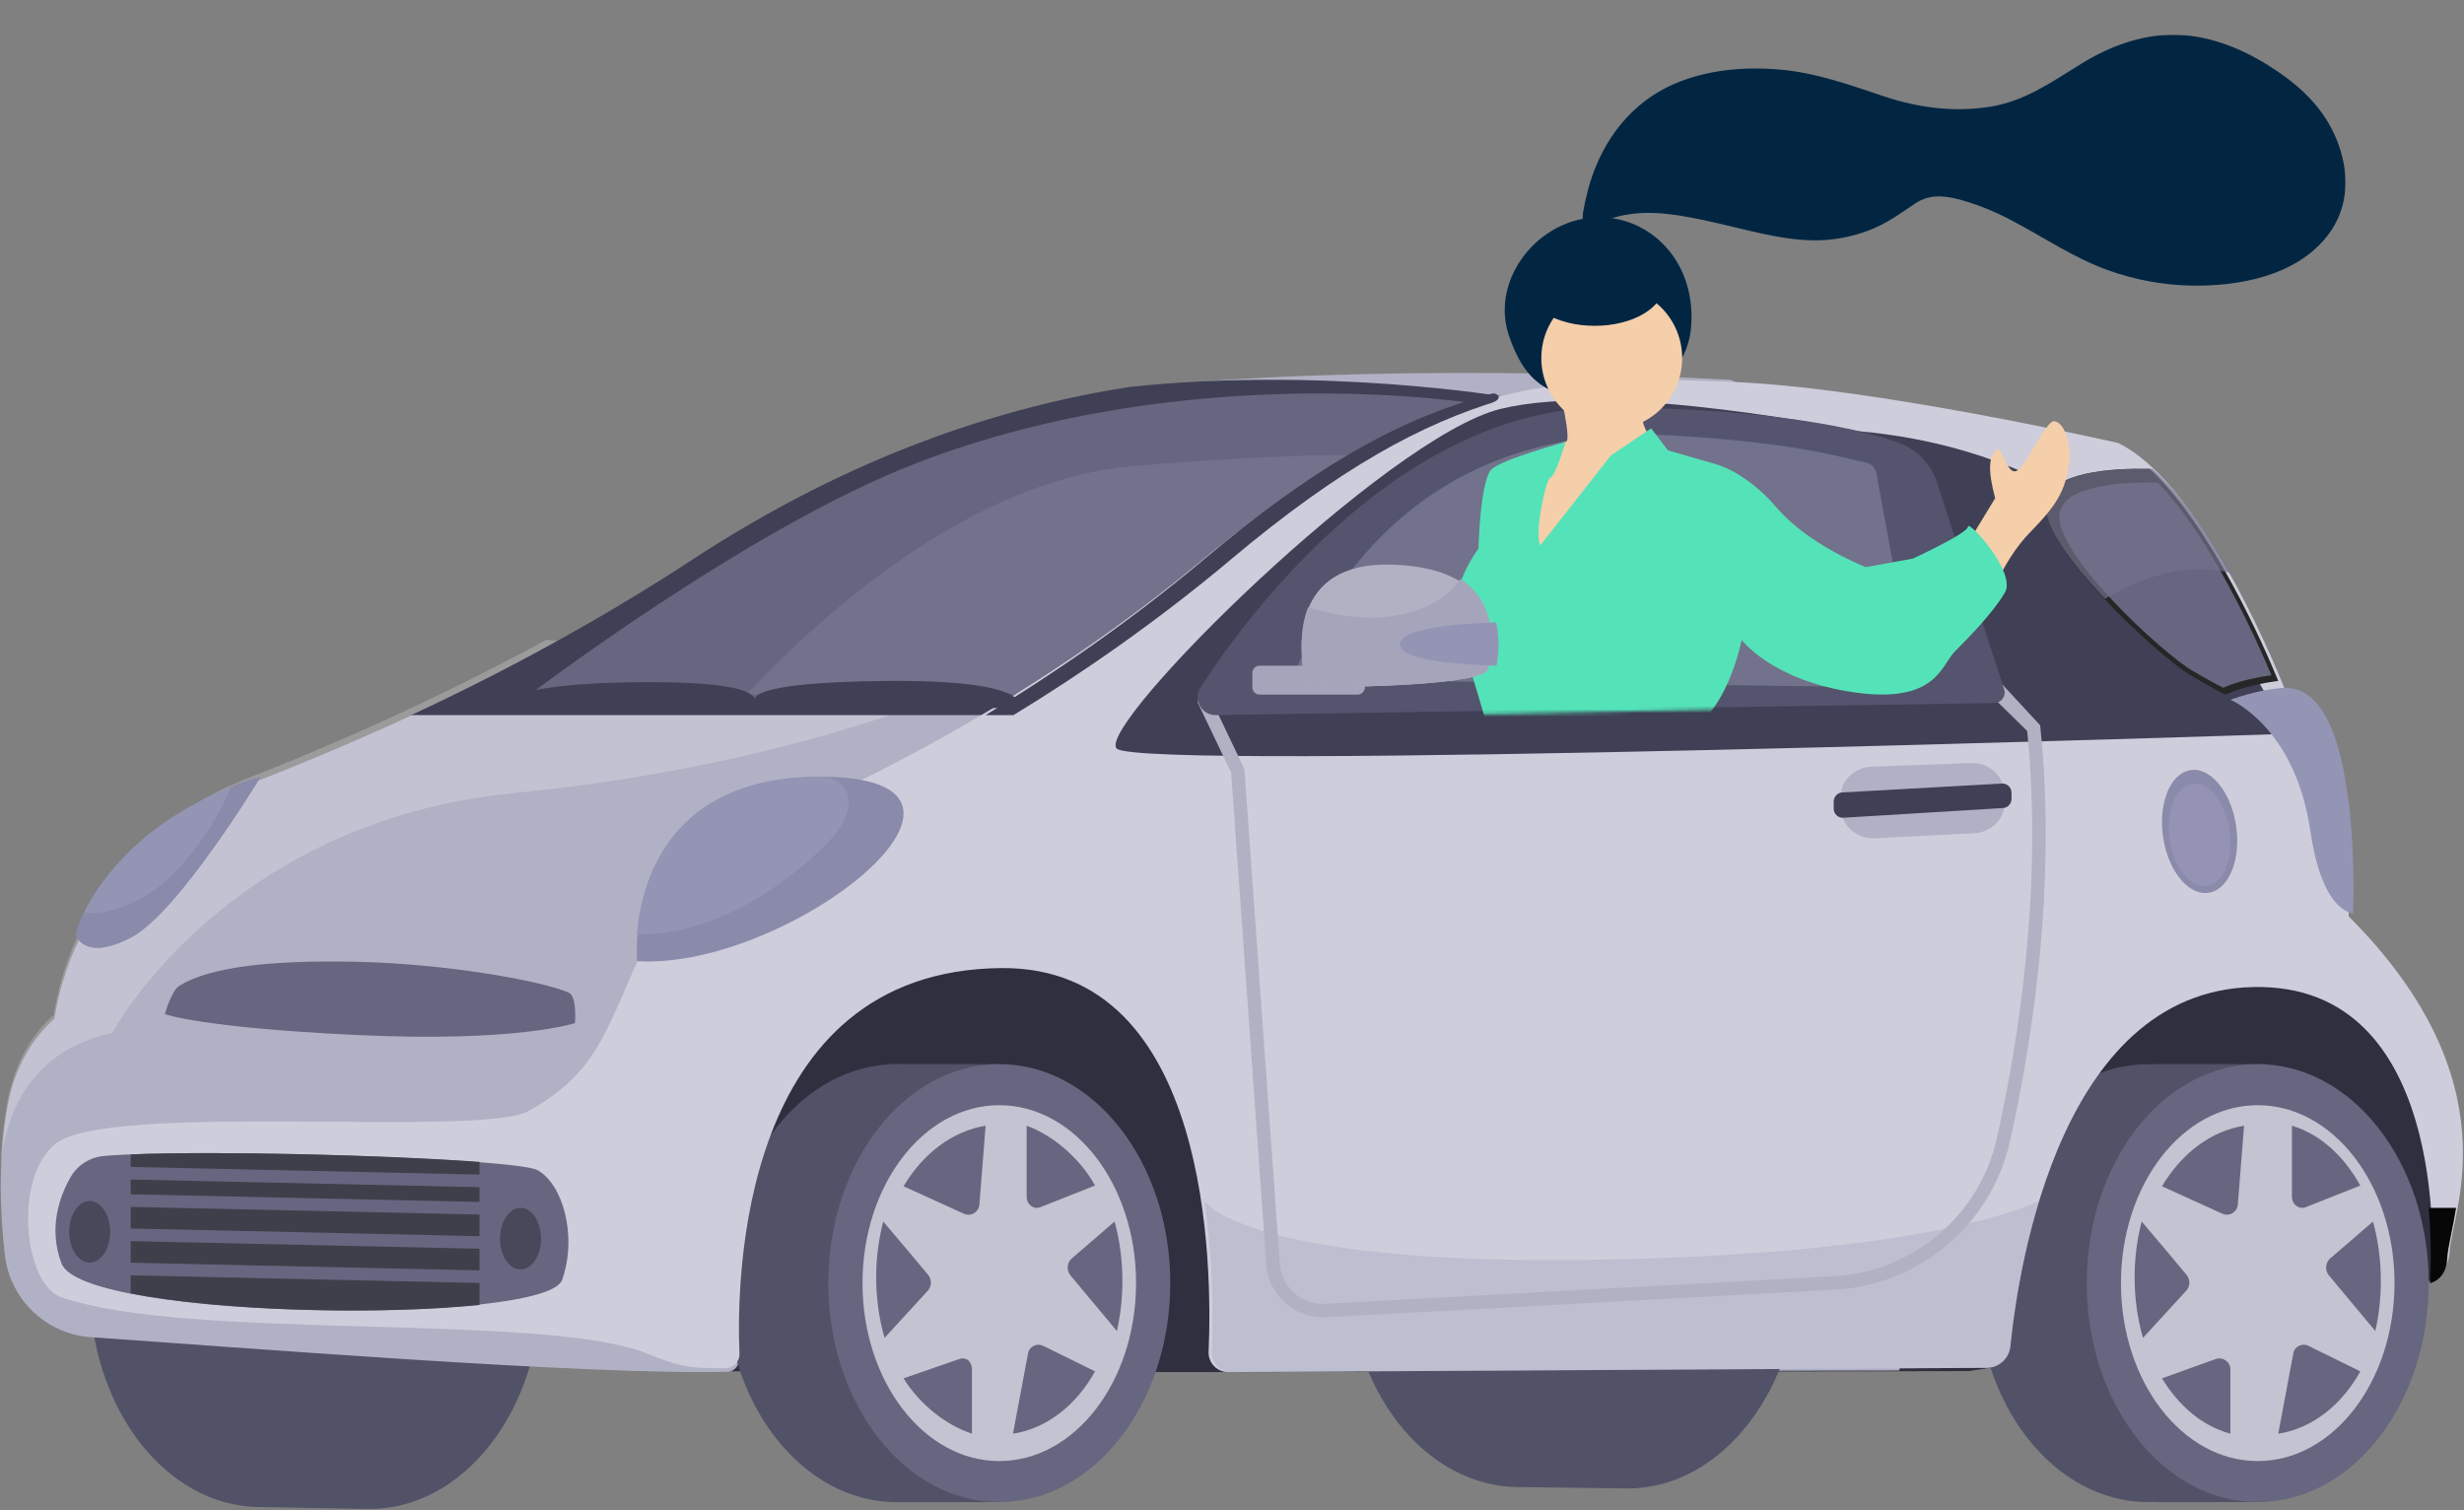 <?xml version="1.0" encoding="UTF-8"?> <svg xmlns="http://www.w3.org/2000/svg" xmlns:xlink="http://www.w3.org/1999/xlink" width="677px" height="415px" viewBox="0 0 677 415" version="1.1"><rect x="0" y="0" width="677" height="415" fill="#808080" stroke="none"/><title>FlatDrive_Hero-Car</title><defs><path d="M2.5035293e-14,13.804 L15.559,187.303 L114.75,185.354 C129.012,217.844 136.792,234.09 138.089,234.09 C140.034,234.09 277.953,177.556 277.953,177.556 C277.953,177.556 278.007,118.371 278.114,0 L25.06,0 L2.5035293e-14,13.804 Z" id="path-1"></path></defs><g id="Page-1" stroke="none" stroke-width="1" fill="none" fill-rule="evenodd"><g id="FlatDrive_Hero" transform="translate(-1057, -179)"><g id="FlatDrive_Hero-Car" transform="translate(1057.207, 188.391)"><g id="Group-77" transform="translate(0, -0)"><path d="M401.099,177.126 C400.143,176.924 404.793,175.357 403.903,175.258 C377.853,172.353 334.759,175.091 334.759,175.091 L332.609,179.536 C332.609,179.536 380.993,185.566 400.49,182.409 C402.938,182.012 401.281,178.923 401.099,177.126" id="Fill-1" fill="#D78C74"></path><path d="M338.247,174.999 L311.382,166.401 L295.026,178.411 C296.047,180.548 307.042,173.827 307.042,173.827 C307.042,173.827 296.306,179.316 296.665,180.115 C297.85,182.763 309.207,178.483 309.207,178.483 L318.984,182.286 C318.984,182.286 315.682,184.292 312.527,188.521 C311.279,190.196 311.385,192.465 311.624,193.885 C311.727,194.497 312.576,194.89 312.862,194.348 C314.292,191.625 316.375,188.693 322.205,186.792 C326.085,185.526 336.516,180.263 336.516,180.263 L338.247,174.999 Z" id="Fill-3" fill="#D78C74"></path><path d="M71.535,283.297 L71.535,282.985 C71.535,282.985 71.569,282.976 71.477,282.976 C45.435,282.976 24.429,310.219 24.429,343.824 C24.429,377.431 45.381,404.674 71.425,404.674 C71.515,404.674 71.535,404.666 71.535,404.665 L101.297,405.191 C127.341,405.191 148.453,377.851 148.453,344.244 C148.453,310.638 127.341,283.297 101.297,283.297 L71.535,283.297 Z" id="Fill-5" fill="#515167"></path><path d="M569.136,207.766 L174.761,207.766 L174.761,366.987 C181.178,367.148 187.447,367.259 193.473,367.309 C269.015,367.934 540.685,367.309 540.685,367.309 C540.685,367.309 661.36,349.602 667.898,342.041 C667.898,342.041 682.374,296.794 668.821,282.291 C662.132,275.134 615.079,240.754 569.136,207.766 Z" id="Fill-7" fill="#2F2F3F"></path><path d="M539.473,308.854 C555.554,274.455 589.577,232.587 631.394,252.243 C588.168,220.51 521.251,173.352 491.674,152.583 C492.146,130.492 489.817,101.901 475.499,95 C475.499,95 404.391,90.662 336.376,95 C297.481,97.481 246.75,108.636 191.071,144.587 C144.832,174.442 96.44,195.202 67.951,206.166 C41.035,216.523 20.636,239.683 15.162,268.058 C15.003,268.885 14.864,269.721 14.729,270.557 C9.113,275.54 3.958,283.1 1.865,294.541 C-0.794,309.084 -0.205,323.917 1.135,335.436 C2.563,347.698 12.532,357.173 24.82,358.006 C63.44,360.626 160.414,368.442 199.656,367.51 C201.634,367.463 203.099,365.658 202.766,363.703 C198.71,339.966 193.844,313.629 205.857,293.788 C207.572,289.434 209.625,285.25 212.024,281.32 C218.292,268.966 227.466,257.509 239.706,250.814 C243.142,248.934 246.685,247.488 250.295,246.384 C258.451,241.838 267.27,239.107 276.593,239.379 C284.402,239.606 291.106,241.949 296.84,245.711 C297.487,245.986 298.124,246.295 298.738,246.667 C321.295,260.329 331.225,290.175 336.09,314.661 C339.288,330.763 341.803,349.815 339.34,367.383 C411.092,367.357 486.614,367.223 521.64,367.152 C523.703,346.892 530.919,327.152 539.473,308.854 Z" id="Fill-9" fill="#B1B1C5"></path><path d="M149.89,166.401 C117.69,183.918 87.617,196.727 67.511,204.561 C40.735,214.997 20.443,238.329 14.997,266.916 C14.838,267.748 14.7,268.589 14.566,269.431 C8.979,274.453 3.851,282.07 1.769,293.596 C0.705,299.493 0.18,305.426 0,311.18 C0.761,301.046 5.4,279.742 30.602,274.441 C30.602,274.441 61.409,216.31 141.194,208.472 C220.98,200.635 268.718,177.637 268.718,177.637 L149.89,166.401 Z" id="Fill-11" fill="#FFFFFF" opacity="0.215"></path><path d="M246.169,282.976 C220.222,282.976 199.19,309.914 199.19,343.144 C199.19,376.373 220.222,403.311 246.169,403.311 C272.115,403.311 293.147,376.373 293.147,343.144 C293.147,309.914 272.115,282.976 246.169,282.976" id="Fill-13" fill="#515167"></path><polygon id="Fill-15" fill="#515167" points="244.289 403.311 274.356 403.311 274.356 282.976 244.289 282.976"></polygon><path d="M274.356,282.976 C248.411,282.976 227.377,309.914 227.377,343.144 C227.377,376.373 248.411,403.311 274.356,403.311 C300.302,403.311 321.334,376.373 321.334,343.144 C321.334,309.914 300.302,282.976 274.356,282.976" id="Fill-17" fill="#666680"></path><path d="M274.355,294.257 C253.599,294.257 236.773,316.144 236.773,343.143 C236.773,370.143 253.599,392.03 274.355,392.03 C295.113,392.03 311.939,370.143 311.939,343.143 C311.939,316.144 295.113,294.257 274.355,294.257" id="Fill-18" fill="#C3C3D1"></path><path d="M248.048,316.537 C253.256,318.896 260.3,322.097 264.63,324.068 C266.537,324.934 268.72,323.647 268.884,321.566 L270.597,299.898 C261.414,301.375 253.383,307.571 248.048,316.537" id="Fill-19" fill="#666680"></path><path d="M281.872,299.898 L281.872,319.393 C281.872,321.535 283.779,323.016 285.68,322.262 L300.664,316.324 C296.101,308.137 288.295,302.19 281.872,299.898" id="Fill-20" fill="#666680"></path><path d="M308.18,342.521 C308.18,336.769 307.413,331.274 306.032,326.221 L294.237,336.39 C292.931,337.517 292.774,339.653 293.899,341 L306.663,356.305 C307.644,351.962 308.18,347.332 308.18,342.521" id="Fill-21" fill="#666680"></path><path d="M300.664,367.389 L286.412,360.37 C284.685,359.52 282.614,360.53 282.264,362.401 C281.268,367.726 279.418,377.615 278.114,384.509 C287.434,383.08 295.528,376.644 300.664,367.389" id="Fill-22" fill="#666680"></path><path d="M263.34,364.002 L248.048,369.301 C252.761,376.854 260.159,382.338 266.839,384.509 L266.839,366.818 C266.839,364.751 265.309,363.309 263.34,364.002" id="Fill-23" fill="#666680"></path><path d="M242.469,326.221 C241.218,331.017 240.531,336.179 240.531,341.563 C240.531,347.43 241.349,353.032 242.825,358.186 L254.706,345.235 C255.808,344.036 255.856,342.141 254.81,340.885 C252.022,337.539 246.63,331.084 242.469,326.221" id="Fill-24" fill="#666680"></path><path d="M309.861,96.96 C275.333,102.374 234.232,115.419 189.997,144.387 C163.577,161.691 136.458,176.113 112.749,187.084 L280.848,187.084 C280.848,187.084 322.564,151.771 347.363,134.098 C372.159,116.424 394.177,102.642 413.413,99.645 C413.413,99.645 362.982,91.207 309.861,96.96" id="Fill-25" fill="#3F3F55"></path><path d="M590.052,282.976 C564.106,282.976 543.074,309.914 543.074,343.144 C543.074,376.373 564.106,403.311 590.052,403.311 C615.999,403.311 637.031,376.373 637.031,343.144 C637.031,309.914 615.999,282.976 590.052,282.976" id="Fill-26" fill="#515167"></path><polygon id="Fill-27" fill="#515167" points="591.932 403.311 621.998 403.311 621.998 282.976 591.932 282.976"></polygon><path d="M620.119,282.976 C594.173,282.976 573.14,309.914 573.14,343.144 C573.14,376.373 594.173,403.311 620.119,403.311 C646.065,403.311 667.098,376.373 667.098,343.144 C667.098,309.914 646.065,282.976 620.119,282.976" id="Fill-28" fill="#666680"></path><path d="M620.119,294.257 C599.361,294.257 582.536,316.144 582.536,343.143 C582.536,370.143 599.361,392.03 620.119,392.03 C640.877,392.03 657.702,370.143 657.702,343.143 C657.702,316.144 640.877,294.257 620.119,294.257" id="Fill-29" fill="#C3C3D1"></path><path d="M593.811,316.537 C599.02,318.896 606.063,322.097 610.393,324.068 C612.299,324.934 614.483,323.647 614.649,321.566 L616.361,299.898 C607.176,301.375 599.146,307.571 593.811,316.537" id="Fill-30" fill="#666680"></path><path d="M629.515,299.898 L629.515,319.393 C629.515,321.535 631.461,323.016 633.36,322.262 L648.306,316.324 C643.749,308.137 637.214,302.19 629.515,299.898" id="Fill-31" fill="#666680"></path><path d="M653.944,342.521 C653.944,336.769 653.177,331.274 651.795,326.221 L640.001,336.39 C638.695,337.517 638.537,339.653 639.664,341 L652.425,356.305 C653.406,351.962 653.944,347.332 653.944,342.521" id="Fill-32" fill="#666680"></path><path d="M648.306,367.389 L634.055,360.37 C632.327,359.52 630.256,360.53 629.908,362.401 C628.912,367.726 627.061,377.615 625.757,384.509 C635.078,383.08 643.171,376.644 648.306,367.389" id="Fill-33" fill="#666680"></path><path d="M608.547,364.002 L593.811,369.301 C598.446,376.854 604.718,382.338 612.603,384.509 L612.603,366.818 C612.603,364.751 610.484,363.309 608.547,364.002" id="Fill-34" fill="#666680"></path><path d="M588.233,326.221 C586.981,331.017 586.294,336.179 586.294,341.563 C586.294,347.43 587.113,353.032 588.589,358.186 L600.471,345.235 C601.571,344.036 601.619,342.141 600.573,340.885 C597.785,337.539 592.394,331.084 588.233,326.221" id="Fill-35" fill="#666680"></path><path d="M447.071,277.335 L417.227,277.335 L417.227,278.703 C417.227,278.703 417.303,278.695 417.212,278.695 C391.173,278.695 370.192,305.667 370.192,338.941 C370.192,372.214 391.215,399.186 417.255,399.186 C417.345,399.186 417.426,399.178 417.426,399.178 L447.065,399.551 C473.105,399.551 494.216,371.716 494.216,338.442 C494.216,305.17 473.111,277.335 447.071,277.335" id="Fill-36" fill="#515167"></path><path d="M142.815,183.323 L288.549,182.734 C326.634,170.479 405.896,101.597 405.896,101.597 C405.896,101.597 327.336,88.559 251.392,117.924 C204.422,136.086 142.815,183.323 142.815,183.323" id="Fill-37" fill="#666680"></path><path d="M204.827,181.443 L286.396,181.116 C313.004,172.636 359.903,136.518 385.226,115.974 C374.854,115.398 352.521,115.149 310.93,118.69 C266.197,122.499 224.949,160.041 204.827,181.443" id="Fill-38" fill="#72728C"></path><path d="M645.095,242.355 C645.095,242.355 647.87,179.879 627.519,179.879 C627.519,179.879 605.782,123.88 581.732,112.31 C581.732,112.31 513.436,96.73 474.587,95.495 C435.735,94.261 395.16,90.71 329.668,144.861 C267.384,196.357 205.41,218.598 205.41,218.598 C195.979,226.234 187.448,235.568 180.54,245.515 C178.383,248.621 176.289,251.803 174.691,255.243 C173.299,258.244 172.109,261.308 170.743,264.332 C164.787,277.528 161.087,286.831 145.13,295.809 C131.787,303.316 29.297,293.098 14.936,304.943 C3.373,314.478 6.422,343.44 16.555,346.987 C51.33,359.161 149.524,351.112 177.648,362.511 C182.442,364.453 187.343,366.314 192.601,366.422 L198.957,366.563 C201.218,366.609 203.051,364.756 202.957,362.494 C202.137,342.499 202.864,257.209 274.921,256.584 C332.601,256.084 332.863,339.303 331.864,361.975 C331.729,365.051 334.189,367.603 337.265,367.587 L545.648,366.418 C549.004,366.4 551.815,363.862 552.152,360.521 C554.395,338.311 566.184,260.67 621.276,261.793 C674.238,262.873 667.911,341.318 667.911,341.318 C667.911,341.318 672.537,340.622 672.845,334.451 C673.376,323.821 690.652,287.942 645.095,242.355" id="Fill-39" fill="#CDCDDC"></path><path d="M410.249,98.713 C409.381,98.694 408.321,99.219 407.655,99.4 C406.405,99.741 405.16,100.099 403.921,100.474 C398.396,102.148 392.977,104.173 387.691,106.511 C381.786,109.124 376.048,112.121 370.471,115.395 C363.999,119.195 357.739,123.365 351.65,127.767 C344.429,132.986 337.441,138.534 330.615,144.274 C310.191,161.445 288.794,176.039 270.597,187.084 L278.239,187.084 C296.436,176.039 317.616,161.445 338.039,144.274 C338.225,144.118 338.41,143.961 338.596,143.806 C345.404,138.101 352.383,132.602 359.598,127.444 C365.7,123.083 371.974,118.967 378.463,115.229 C384.076,111.995 389.852,109.045 395.788,106.477 C398.514,105.297 401.274,104.199 404.062,103.185 C405.414,102.695 406.771,102.223 408.136,101.774 C408.934,101.509 411.918,100.849 411.492,99.55 C411.236,98.771 410.249,98.713 410.249,98.713" id="Fill-40" fill="#3F3F55"></path><path d="M667.098,322.461 C668.113,334.279 667.429,343.144 667.429,343.144 C667.429,343.144 671.897,342.444 672.196,336.248 C672.333,333.384 673.633,328.678 674.614,322.461 L667.098,322.461 Z" id="Fill-41" fill="#070707"></path><path d="M330.73,320.581 C333.3,337.741 333.105,353.777 332.747,361.958 C332.613,365.043 335.062,367.603 338.126,367.587 L545.669,366.414 C549.012,366.395 551.812,363.851 552.148,360.498 C552.96,352.393 555.036,336.925 559.986,320.581 C559.986,320.581 537.556,332.679 463.224,335.957 C343.458,341.238 330.73,320.581 330.73,320.581" id="Fill-42" fill="#9493B6" opacity="0.272"></path><path d="M71.408,204.006 C71.408,204.006 48.76,241.457 35.773,248.192 C22.785,254.925 20.671,247.486 20.671,247.486 C20.671,247.486 22.338,237.652 34.646,225.221 C50.411,209.299 71.408,204.006 71.408,204.006" id="Fill-44" fill="#9494B5"></path><path d="M63.194,206.813 C60.412,214.216 54.941,222.426 49.731,228.324 C42.841,236.123 32.681,242.16 22.867,241.395 C21.075,245.174 20.671,247.486 20.671,247.486 C20.671,247.486 22.786,254.925 35.772,248.192 C48.76,241.456 71.408,204.006 71.408,204.006 C71.408,204.006 66.987,205.255 63.194,206.813" id="Fill-45" fill="#8A8AAA"></path><path d="M509.885,109.024 C509.885,109.024 443.312,95.183 412.018,102.969 C380.726,110.754 301.129,189.713 306.567,196.233 C312.004,202.753 627.636,192.242 627.636,192.242 C627.636,192.242 598.852,116.64 509.885,109.024" id="Fill-46" fill="#3F3F55"></path><path d="M646.306,241.611 C646.391,239.528 646.89,224.606 644.972,209.91 L643.63,201.804 C641.135,189.735 636.491,179.626 627.918,179.626 C627.918,179.626 627.898,179.579 627.891,179.563 C623.956,179.747 618.958,180.638 612.603,182.853 C612.603,182.853 630.335,190.232 634.528,218.669 C637.142,236.419 642.584,240.814 646.306,241.611" id="Fill-47" fill="#9494B5"></path><path d="M590.42,119.417 C579.984,119.217 563.308,120.225 561.95,128.595 C559.965,140.85 593.42,171.334 601.823,176.235 C610.225,181.137 611.293,181.443 611.293,181.443 C611.293,181.443 615.894,179.021 625.757,177.667 C621.973,168.48 607.526,135.251 590.42,119.417" id="Fill-48" fill="#262626"></path><path d="M592.6,123.176 C583.083,122.993 566.937,123.929 565.701,131.536 C563.89,142.673 594.394,170.376 602.056,174.829 C609.716,179.285 610.692,179.563 610.692,179.563 C610.692,179.563 614.885,177.362 623.877,176.131 C620.43,167.784 607.2,137.975 592.6,123.176" id="Fill-49" fill="#666680"></path><path d="M560.396,190.461 L560.334,189.873 L549.055,177.683 L545.271,180.153 L556.77,191.432 C561.058,233.758 554.617,275.623 548.441,303.345 C543.733,324.487 525.375,340.068 503.803,341.238 L363.863,348.82 C357.458,349.203 351.883,344.251 351.424,337.858 L341.729,202.256 L341.705,201.907 L332.843,183.353 L333.894,180.25 C332.576,180.507 331.234,180.593 329.88,180.55 L328.851,183.592 L338.057,202.87 L347.729,338.122 C348.309,346.239 355.175,352.545 363.225,352.545 C363.503,352.545 363.783,352.538 364.061,352.523 L504.001,344.938 C527.228,343.681 546.992,326.908 552.059,304.152 C558.324,276.031 564.855,233.483 560.396,190.461" id="Fill-50" fill="#B1B1C4"></path><path d="M614.096,217 C615.636,226.276 612.431,234.714 606.935,235.844 C601.441,236.974 595.738,230.372 594.197,221.096 C592.657,211.82 595.862,203.382 601.357,202.252 C606.853,201.12 612.556,207.724 614.096,217" id="Fill-51" fill="#8A8AAA"></path><path d="M612.287,218.282 C613.547,226.011 610.925,233.041 606.428,233.985 C601.933,234.927 597.267,229.424 596.007,221.694 C594.745,213.963 597.369,206.935 601.864,205.991 C606.36,205.049 611.026,210.551 612.287,218.282" id="Fill-52" fill="#9493B6"></path><path d="M333.822,187.084 C329.898,187.143 327.504,182.729 329.668,179.406 C343.414,158.289 385.632,101.717 443.002,102.481 C487.759,103.076 510.627,108.401 521.361,112.211 C526.421,114.008 530.35,118.1 532.029,123.27 L550.444,179.956 C551.049,181.813 549.705,183.731 547.779,183.761 L333.822,187.084 Z" id="Fill-53" fill="#54546E"></path><path d="M355.159,177.244 C355.159,177.244 374.995,105.408 458.957,110.226 C495.331,112.312 507.448,116.87 512.256,117.621 C513.829,117.867 515.064,119.086 515.353,120.661 L526.162,179.563 L355.159,177.244 Z" id="Fill-54" fill="#3D5E5B"></path><path d="M355.159,177.244 C355.159,177.244 374.995,105.408 458.957,110.226 C495.331,112.312 507.448,116.87 512.256,117.621 C513.829,117.867 515.064,119.086 515.353,120.661 L526.162,179.563 L355.159,177.244 Z" id="Fill-55" fill="#72728C"></path><path d="M174.864,254.683 C174.864,254.683 170.115,204.006 225.191,204.006 C283.506,204.006 216.736,257.237 174.864,254.683" id="Fill-58" fill="#8A8AAA"></path><path d="M180.686,247.052 C197.168,245.415 213.702,235.266 225.435,223.908 C239.847,209.954 230.052,204.006 225.77,204.006 C183.614,204.006 175.971,232.954 174.761,247.223 C176.733,247.287 178.709,247.248 180.686,247.052" id="Fill-59" fill="#9494B5"></path><path d="M612.603,147.993 C606.53,137.461 599.133,126.641 591.17,119.418 C580.46,119.216 563.346,120.23 561.953,128.649 C560.943,134.758 568.869,145.368 578.17,155.12 C587.429,149.77 599.363,144.807 612.603,147.993" id="Fill-60" fill="#72728C" opacity="0.701"></path><path d="M137.178,184.552 C137.178,184.552 137.966,178.856 170.395,178.12 C202.823,177.386 207.317,180.999 207.317,183.204 C207.317,183.204 202.781,178.015 243.718,177.692 C284.653,177.37 279.816,185.135 279.816,185.135 L255.727,185.135 C255.727,185.135 198.978,185.394 182.069,184.905 C165.16,184.415 137.178,184.552 137.178,184.552" id="Fill-61" fill="#3F3F55"></path><path d="M28.329,308.215 C24.559,308.551 21.136,310.648 19.224,313.963 C16.259,319.104 12.97,327.851 16.695,337.746 C22.628,353.507 149.923,354.645 154.238,342.263 C158.553,329.881 154.238,315.792 147.495,312.111 C141.419,308.793 53.196,305.992 28.329,308.215" id="Fill-62" fill="#666680"></path><path d="M131.54,309.833 C105.889,307.94 58.778,306.789 35.704,307.786 L35.704,345.948 C60.547,350.909 104.285,351.923 131.54,349.147 L131.54,309.833 Z" id="Fill-63" fill="#3F3F4B"></path><path d="M30.066,329.041 C30.066,333.714 27.543,337.503 24.43,337.503 C21.315,337.503 18.791,333.714 18.791,329.041 C18.791,324.37 21.315,320.581 24.43,320.581 C27.543,320.581 30.066,324.37 30.066,329.041" id="Fill-64" fill="#48485B"></path><path d="M148.453,330.922 C148.453,335.595 145.928,339.383 142.815,339.383 C139.703,339.383 137.178,335.595 137.178,330.922 C137.178,326.249 139.703,322.461 142.815,322.461 C145.928,322.461 148.453,326.249 148.453,330.922" id="Fill-65" fill="#48485B"></path><polygon id="Fill-66" fill="#666680" points="133.359 316.82 33.825 314.639 33.885 311.18 133.42 313.361"></polygon><polygon id="Fill-67" fill="#666680" points="133.359 324.341 33.825 322.16 33.885 318.7 133.42 320.882"></polygon><polygon id="Fill-68" fill="#666680" points="133.359 333.742 33.825 331.562 33.885 328.102 133.42 330.284"></polygon><polygon id="Fill-69" fill="#666680" points="133.359 343.144 33.825 340.961 33.885 337.503 133.42 339.685"></polygon><path d="M45.1,269.223 C45.1,269.223 46.82,262.814 49.125,261.402 C57.428,256.317 73.968,254.328 97.842,254.854 C121.278,255.372 147.371,259.736 155.97,263.273 C158.456,264.295 157.758,271.709 157.758,271.709 C157.758,271.709 141.799,277.07 97.611,274.966 C54.61,272.917 45.1,269.223 45.1,269.223" id="Fill-71" fill="#666680"></path><path d="M514.034,201.245 L541.246,200.252 C546.147,200.074 550.274,203.658 550.471,208.262 L550.583,210.87 C550.778,215.434 547.034,219.302 542.177,219.545 L514.988,220.916 C510.047,221.165 505.841,217.572 505.632,212.926 L505.499,209.942 C505.291,205.323 509.117,201.424 514.034,201.245" id="Fill-72" fill="#B1B1C5"></path><path d="M505.961,208.33 L549.85,205.89 C551.273,205.81 552.47,206.963 552.47,208.412 L552.47,210.089 C552.47,211.427 551.445,212.532 550.135,212.612 L506.245,215.283 C504.817,215.37 503.612,214.217 503.612,212.762 L503.612,210.852 C503.612,209.51 504.643,208.403 505.961,208.33" id="Fill-73" fill="#3F3F55"></path><g id="Group-2" transform="translate(366.434, 0)"><mask id="mask-2" fill="white"><use xlink:href="#path-1"></use></mask><g id="Mask"></g><g id="Woman-Wave" mask="url(#mask-2)"><g transform="translate(33.067, 0.158)" id="Group-3"><g id="Group" transform="translate(90.8, 124.473) scale(-1, 1) translate(-90.8, -124.473)translate(-0, 50.143)"><path d="M166.747,32.428 C162.382,45.471 155.652,49.854 142.012,49.854 C128.373,49.854 117.374,43.049 116.606,29.304 C115.624,11.741 128.058,-0.072 142.012,0.001 C158.497,0.087 171.926,16.95 166.747,32.428 Z" id="Path" fill="#022642"></path><path d="M5.552,81.164 L19.489,73.521 C21.45,66.103 23.79,62.369 26.508,62.321 C28.597,61.35 24.953,70.725 28.912,69.909 C32.872,69.093 42.54,61.919 44.204,63.372 C46.665,65.523 44.464,72.134 41.873,75.424 C37.032,81.573 33.026,83.678 23.126,86.438 C17.95,87.881 12.353,90.769 6.334,95.103 L5.552,81.164 Z" id="Hand" fill="#F5CEAA" transform="translate(25.414, 78.677) scale(-1, 1) rotate(-30) translate(-25.414, -78.677)"></path><path d="M152.98,46.836 C152.98,46.836 149.294,61.714 151.137,61.714 C152.98,61.714 159.429,69.619 159.429,69.619 L163.575,84.962 L160.35,96.121 L149.294,93.796 L135.474,78.453 L131.328,74.268 L127.643,60.785 C127.643,60.785 132.25,55.205 129.025,50.556 C125.8,45.906 152.98,46.836 152.98,46.836 Z" id="Path" fill="#F5CEAA" fill-rule="nonzero"></path><ellipse id="Oval" fill="#F5CEAA" fill-rule="nonzero" cx="138.469" cy="38.699" rx="19.348" ry="19.528"></ellipse><path d="M158.047,90.077 L138.699,65.434 L127.643,57.995 L123.036,64.039 L110.138,67.759 C110.138,67.759 101.846,69.619 93.093,79.848 C84.341,90.077 68.678,96.121 68.678,96.121 L55.779,93.796 C55.779,93.796 40.577,86.822 40.577,84.962 C40.577,83.102 27.218,97.516 30.443,103.095 C33.667,108.675 40.577,115.649 44.263,119.369 C47.948,123.088 49.33,133.782 71.903,130.528 C94.475,127.273 102.767,116.114 102.767,116.114 C102.767,116.114 106.913,137.502 118.89,141.686 C130.868,145.871 170.024,148.661 170.024,148.661 L178.316,120.764 C178.316,120.764 187.53,108.675 175.092,91.007 C175.092,91.007 174.853,81.125 173.516,74.55 C172.996,71.992 172.309,69.935 171.406,69.154 C168.182,66.364 151.137,61.714 151.137,61.714 C151.137,61.714 153.901,71.014 155.283,71.478 C156.665,71.943 159.89,87.752 158.047,90.077 Z" id="Path" fill="#54E3B8" fill-rule="nonzero"></path></g><g id="Head" transform="translate(139.62, 34.464) scale(-1, 1) translate(-139.62, -34.464)translate(34.512, 0)" fill="#022642"><path d="M210.188,53.374 C209.41,52.157 209.695,50.1 209.463,48.689 C209.193,47.049 208.81,45.431 208.423,43.816 C207.32,39.222 205.654,34.852 203.322,30.748 C198.946,23.049 192.535,17.019 184.442,13.51 C175.505,9.635 165.392,8.748 155.779,9.534 C145.492,10.375 136.179,13.8 126.467,17.023 C117.211,20.094 107.516,21.303 97.836,19.803 C88.082,18.292 80.713,12.961 72.486,7.901 C64.064,2.72 54.439,-0.668 44.482,0.111 C35.188,0.838 26.623,4.709 18.937,9.878 C11.747,14.716 5.814,20.535 2.465,28.726 C-1.139,37.536 -1.136,47.208 4.79,54.994 C13.379,66.281 29.324,69.2 42.59,68.909 C50.263,68.742 57.799,67.33 65.043,64.76 C74.704,61.333 83.053,55.524 92.091,50.812 C96.333,48.6 100.717,46.784 105.313,45.476 C109.772,44.205 114.165,43.623 118.202,46.34 C122.474,49.214 126.301,52.037 131.188,53.836 C135.875,55.563 140.841,56.528 145.835,56.489 C155.552,56.413 165.131,53.36 174.569,51.315 C182.265,49.647 190.5,47.985 198.346,49.588 C201.62,50.257 206.402,51.638 207.585,55.07 C187.682,58.708 211.138,54.859 210.188,53.374 Z" id="hair"></path></g><ellipse id="Oval" fill="#022642" fill-rule="nonzero" transform="translate(38.426, 68.663) rotate(-89.93) translate(-38.426, -68.663)" cx="38.426" cy="68.663" rx="11.308" ry="19.04"></ellipse></g></g></g><g id="Group" transform="translate(343.884, 145.719)"><path d="M28.974,35.725 L1.952,35.725 C0.875,35.725 0,34.809 0,33.682 L0,29.83 C0,28.701 0.875,27.786 1.952,27.786 L28.974,27.786 C30.052,27.786 30.925,28.701 30.925,29.83 L30.925,33.682 C30.925,34.809 30.052,35.725 28.974,35.725" id="Fill-56" fill="#A4A4BA"></path><path d="M17.586,33.74 C15.999,33.749 14.63,32.599 14.324,30.983 C12.778,22.819 10.702,-0.572 37.844,0.011 C70.709,0.715 65.95,23.523 64.818,28.696 C63.843,33.14 27.743,33.677 17.586,33.74" id="Fill-74" fill="#B1B1C4"></path><path d="M57.163,3.969 C54.342,8.033 50.024,10.954 45.274,12.538 C35.174,15.905 25.066,14.74 15.294,11.752 C12.655,18.702 13.552,26.741 14.323,30.91 C14.629,32.568 15.998,33.75 17.585,33.74 C27.743,33.675 63.848,33.125 64.823,28.566 C65.646,24.707 68.372,11.284 57.163,3.969" id="Fill-75" fill="#A4A4BA"></path><path d="M40.598,21.767 C40.173,26.222 55.701,27.469 67.116,27.786 C67.612,24.924 68.072,20.448 66.979,15.878 C55.204,16.304 40.989,17.667 40.598,21.767" id="Fill-76" fill="#9494B5"></path></g></g></g></g></g></svg> 